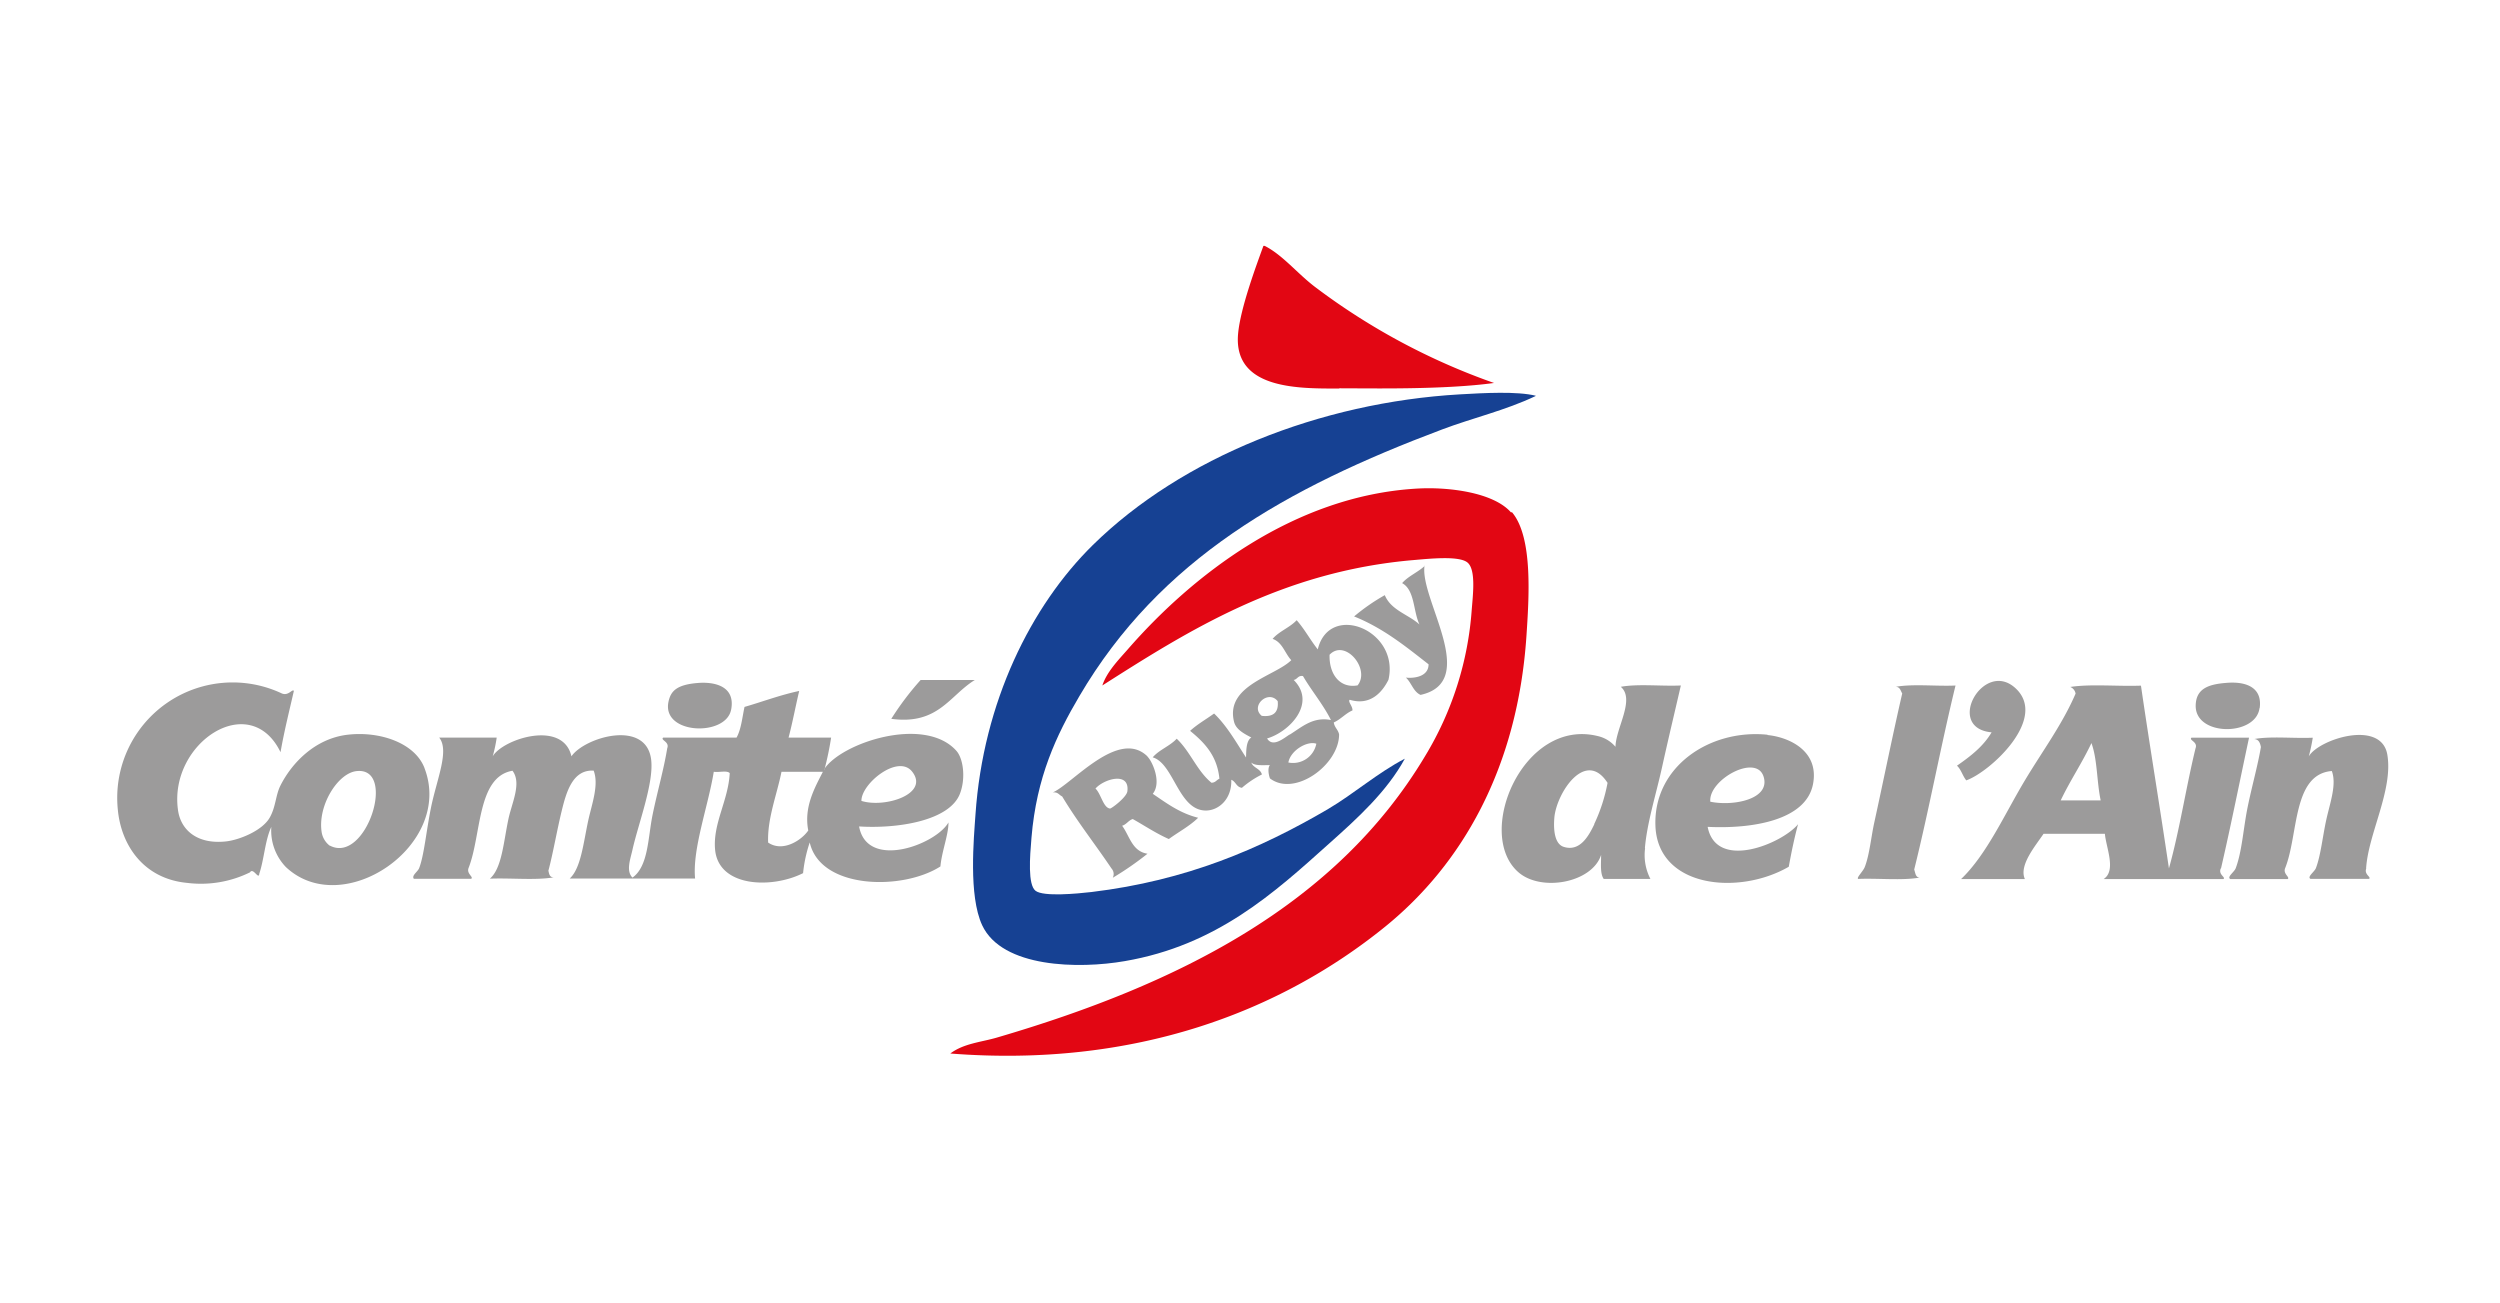 <svg id="Calque_1" data-name="Calque 1" xmlns="http://www.w3.org/2000/svg" viewBox="0 0 470 245"><defs><style>.cls-1{fill:#164193;}.cls-1,.cls-2,.cls-3{fill-rule:evenodd;}.cls-2{fill:#e20613;}.cls-3{fill:#9c9b9b;}</style></defs><title>comite-rugby-ain</title><path class="cls-1" d="M288.66,74.47c-5.66,2.69-11.77,4.09-17.55,6.27-29.26,11-53.05,24.34-68.19,50.14-4.33,7.35-8.05,15.21-9,26.58-0.32,3.73-.7,8.84.75,10s7.86,0.55,10.53.24c17.9-2.16,31.69-8.13,44.38-15.54,5.07-3,9.31-6.8,14.53-9.53-3.4,6.21-8.86,11.17-14.28,16-10.29,9.24-21.09,19.09-38.37,22.06-8.61,1.5-23.07,1.3-26.82-6.76-2.58-5.58-1.56-16.31-1.25-20.81,1.45-21.15,10.46-39.24,22.06-50.65,16.76-16.47,42.78-26.82,69-28.33,4.49-.26,10.77-0.61,14.28.26"/><path class="cls-2" d="M251.81,73c6.17,0,19.6.29,29.07-1a124,124,0,0,1-33.58-18c-3.34-2.51-6.14-6.06-9.53-7.77a1,1,0,0,0-.25,0c-1.26,3.49-4.32,11.63-4.76,16.54-0.94,10.62,11.83,10.25,19,10.28m32.34,23.32c-3.28-3.82-11.9-4.88-17.8-4.51C243.13,93.23,224,108.32,212,122.1c-1.83,2.08-3.91,4.21-4.76,6.77,16.19-10.32,33.78-21.44,58.42-23.57,3.14-.27,8.77-0.87,10.28.5s1,5.74.75,8.77a61.37,61.37,0,0,1-8.78,27.59c-16.78,28.05-46.48,42.94-80.48,52.9-2.91.86-6.24,1.09-8.77,3,34.59,2.71,62-7.85,81.73-23.83,14.37-11.65,24.9-29.7,26.58-54.65,0.46-7,1.3-18.62-2.76-23.33"/><path class="cls-3" d="M424.82,133.13c0.53-3.76-2.36-5.08-6.26-4.75-3.25.26-5.71,1-5.77,4.26-0.1,5.84,11.3,5.81,12,.49M309.24,159.46c0.4-4.8,2.11-10.14,3.24-15.29,1.18-5.35,2.44-10.6,3.52-15.3-3.68.17-8-.35-11.29,0.25,2.74,2.35-.93,7.72-1,11.28a6.12,6.12,0,0,0-3.25-2c-14.12-3.57-23.28,18.37-15,25.58,4.28,3.74,13.86,2,15.55-3.26,0,1.64-.21,3.53.49,4.52h8.78a9.73,9.73,0,0,1-1-5.78m-9.54-4.51c-0.91,1.85-2.56,5.28-5.76,4.26-1.51-.47-2-2.65-1.76-5.52,0.43-4.65,5.86-12.94,10-6.51a31.68,31.68,0,0,1-2.52,7.77m68.21-11c0.78,0.7,1.07,1.94,1.75,2.76,4.41-1.54,15.45-11.58,9.27-17.31-6-5.58-13.39,7.46-4.51,8.28-1.58,2.68-4,4.52-6.51,6.27m49.64,19.31c1.87-8.09,3.52-16.38,5.27-24.58H412c-0.56.49,1.25,0.76,0.76,2-1.8,7.4-3,15.43-5,22.58-1.69-11.51-3.58-22.84-5.26-34.36-4.35.17-9.36-.35-13.29,0.25a1.62,1.62,0,0,1,1,1.25c-2.47,5.75-6.26,10.85-9.53,16.31-3.85,6.42-7.17,13.93-12,18.56h12c-1.18-2.57,2-6.26,3.51-8.52h11.53c0.22,2.62,2.2,6.95-.25,8.52H418c0.51-.36-1-0.81-0.5-2m-30.09-12.79c1.78-3.75,4-7,5.78-10.78,1.12,3,1,7.3,1.74,10.78h-7.52Zm57.42,12.79c0.39-6.49,5.08-14.69,4-21.32-1.08-6.83-13-2.94-14.78.26a33.29,33.29,0,0,0,.75-3.52c-3.6.16-7.86-.32-11,0.25,0.86,0.06,1.1.74,1.25,1.5-0.59,3.51-1.68,7.32-2.49,11.28s-1.06,8.41-2.26,11.54c-0.27.69-1.7,1.63-1,2h10.79c0.48-.35-0.89-0.93-0.5-2,2.56-6.32,1.35-17.69,8.79-18.31,0.94,2.49-.3,5.89-1,9s-1.08,6.94-2,9.28c-0.28.69-1.7,1.63-1,2h11c0.49-.36-1-0.81-0.51-2m-88.5-34.11c0.85,0,.93.74,1.25,1.25-1.77,7.64-3.57,16.6-5.27,24.33-0.6,2.8-.89,6-1.76,8.27-0.3.82-1.63,2.05-1.25,2.27,3.76-.16,8.2.34,11.53-0.25-0.77-.06-0.77-0.9-1-1.51,2.81-11.31,5-23.25,7.77-34.6-3.68.17-8-.35-11.28,0.25m-24.08,9c-10.85-1.1-21.42,6-21.06,17.06,0.37,11.73,15.67,13.21,25.07,7.76,0.5-2.76,1.06-5.46,1.75-8-2.94,3.6-15.37,8.86-17,.5,8.43,0.41,18.47-1.23,19.8-8,1.23-6.24-4.43-8.85-8.53-9.26m-10.77,12.53c-0.41-4.09,8.58-9.08,10-4.76s-5.75,5.66-10,4.76m-105.81-8.51c-5.44-5.34-14.13,5.18-17.81,6.77,1-.12,1.18.49,1.77,0.75,2.84,4.74,6.22,9,9.27,13.54a1.55,1.55,0,0,1,.24,1.75,58.48,58.48,0,0,0,6.53-4.52c-2.9-.44-3.35-3.33-4.77-5.26,0.83-.24,1.17-1,2-1.26,2.25,1.26,4.34,2.68,6.78,3.76,1.83-1.34,3.92-2.43,5.51-4-3.47-.87-5.94-2.75-8.53-4.5,1.72-2.14-.08-6.11-1-7m-7,9.77c-1.31-.1-1.72-2.78-2.77-3.76,1.54-1.78,6.45-3.27,6,.5-0.14,1.15-3,3.27-3.26,3.26m59.18-45.64c-1.29,1.22-3.11,1.92-4.27,3.26,2.4,1.3,2.07,5.3,3.26,7.77-2.11-1.9-5.34-2.66-6.52-5.51a37.62,37.62,0,0,0-5.77,4c5.49,2.2,9.72,5.66,14,9,0,2.28-2.61,2.68-4.27,2.5,1.06,0.94,1.38,2.63,2.76,3.25,11.27-2.49-.25-18.09.76-24.32m-20.05,15.8c-1.42-1.77-2.51-3.85-4-5.52-1.29,1.39-3.28,2.06-4.52,3.51,1.87,0.65,2.3,2.72,3.51,4-3,3-12.42,4.72-10.77,11.54,0.34,1.44,1.75,2.22,3.26,3-1.06.64-.94,2.83-1,3.76-1.86-2.88-3.58-5.94-6-8.27-1.5,1.09-3.13,2-4.51,3.26,2.66,2.18,5.08,4.62,5.51,9-0.54.22-.74,0.76-1.5,0.75-2.71-2.22-4-5.9-6.53-8.27-1.28,1.39-3.28,2.06-4.51,3.5,4,1.19,4.82,10,10,10,2.34,0,4.9-2.09,4.77-5.78,0.85,0.31.94,1.38,2,1.51a18,18,0,0,1,3.76-2.51c-0.3-1.13-1.63-1.21-2-2.25,0.67,0.65,2.17.49,3.51,0.49-0.49.55-.23,1.89,0,2.5,4.65,3.54,13-2.55,13-8.27-0.18-.91-0.87-1.29-1-2.25,1.34-.6,2.18-1.68,3.51-2.26,0.08-.76-0.94-1.71-0.5-2,3.86,1.17,6.1-1.42,7.27-3.76,2.15-9.32-11.08-14.67-13.28-5.76m-10.54,12.54c-2.24-1.81,1.21-5,3-2.76,0.21,2.15-.86,3-3,2.76m5,8.77c0.41-2.29,3.58-4.13,5.26-3.53a4.46,4.46,0,0,1-5.26,3.53m0.25-5.27c-1.12.71-3.18,2.51-4.25,0.75,4.16-1.21,9.39-6.59,5-11,0.72-.1.78-0.89,1.75-0.73,1.66,2.84,3.75,5.27,5.26,8.27-3.37-.66-5.39,1.26-7.78,2.76m12.79-9.28c-3.33.61-5.39-2.1-5.27-5.76,2.92-3.06,7.72,2.69,5.27,5.76m-87.76,6.28c8.92,1.24,11-4.35,15.8-7.29H173.08a53.92,53.92,0,0,0-5.51,7.29m-87.76,9.27c-1.83-4.78-8.51-7-14.55-6.26s-10.39,5.29-12.53,9.53c-0.92,1.82-.87,4-2,6-1.39,2.52-5.83,4.27-8.28,4.52-5.41.58-8.53-2.18-9-6C31.76,139.66,47,129.6,52.74,141.41c0.7-4,1.64-7.71,2.51-11.53-0.34-.4-1,1-2.26.49A21.7,21.7,0,0,0,22.15,152.2c0.62,6.72,4.86,13,13,13.78A20.9,20.9,0,0,0,47,164c0.61-1,1.64,1.53,1.75.25,0.92-2.77,1.08-6.28,2.26-8.79A9.89,9.89,0,0,0,53.74,163c10.71,10.09,31.58-4.11,26.08-18.55M62,159a4,4,0,0,1-1.52-2.5c-0.81-5,3-11.13,6.53-11.53,7.71-.88,1.82,17.58-5,14m75.45-25.57c0.83-4.41-3.13-5.26-6.27-5-4,.32-5.09,1.54-5.51,3.51-1.33,6.21,10.82,6.63,11.77,1.5M155,144.67a58,58,0,0,0,1.25-6h-8c0.75-2.83,1.31-5.86,2-8.77-3.65.78-6.82,2-10.28,3-0.43,2-.63,4.22-1.5,5.77h-13.8c-0.55.49,1.25,0.76,0.77,2-0.65,4-1.88,8.23-2.76,12.54s-0.77,9.63-3.77,11.78c-1.28-1.24-.37-3.55,0-5.26,1.06-4.75,4-12.4,3.52-16.81-0.84-7.79-12.51-4.34-15-.73-1.59-6.94-12.9-3.26-14.8,0a26.49,26.49,0,0,0,.75-3.52H82.57c1.94,2.41-.41,7.72-1.51,13-0.93,4.57-1.33,9.16-2.26,11.54-0.27.69-1.47,1.39-1,2H88.59c0.49-.35-0.9-0.93-0.51-2,2.47-6.24,1.57-17.17,8.27-18.31,1.74,2.3-.08,5.94-0.75,9-0.94,4.37-1.22,9.32-3.5,11.29,3.93-.16,8.53.34,12-0.25-0.79,0-.86-0.65-1-1.25,0.88-3.29,1.6-7.57,2.51-11.28,0.86-3.51,2.06-7.77,6-7.53,1,2.63-.29,6.12-1,9.28-0.93,4.27-1.38,9.07-3.5,11h23.57c-0.54-5.54,2.47-13.64,3.51-20.07,0.93,0.17,2.5-.31,3,0.26-0.27,5.15-3.16,9.41-2.76,14.29,0.58,7.18,10.67,7.48,16.55,4.51a25.93,25.93,0,0,1,1.25-5.77c2,8.85,17.47,9.07,24.57,4.51,0.25-2.84,1.54-6,1.51-8.27-2.35,4.16-15.3,9-16.8.75,7.07,0.46,17.1-1,19-6.26,1.07-2.88.58-6.58-.75-8-6-6.62-21.61-1.46-24.82,3.51m-3,11.53c-1.29,1.87-4.82,4.12-7.53,2.25-0.18-4.48,1.65-9,2.51-13.3h7.78c-1.5,2.95-3.6,6.62-2.75,11m10-5.53c-0.06-3.23,6.87-8.85,9.52-5.52,3.36,4.22-5.15,6.91-9.52,5.52"/></svg>